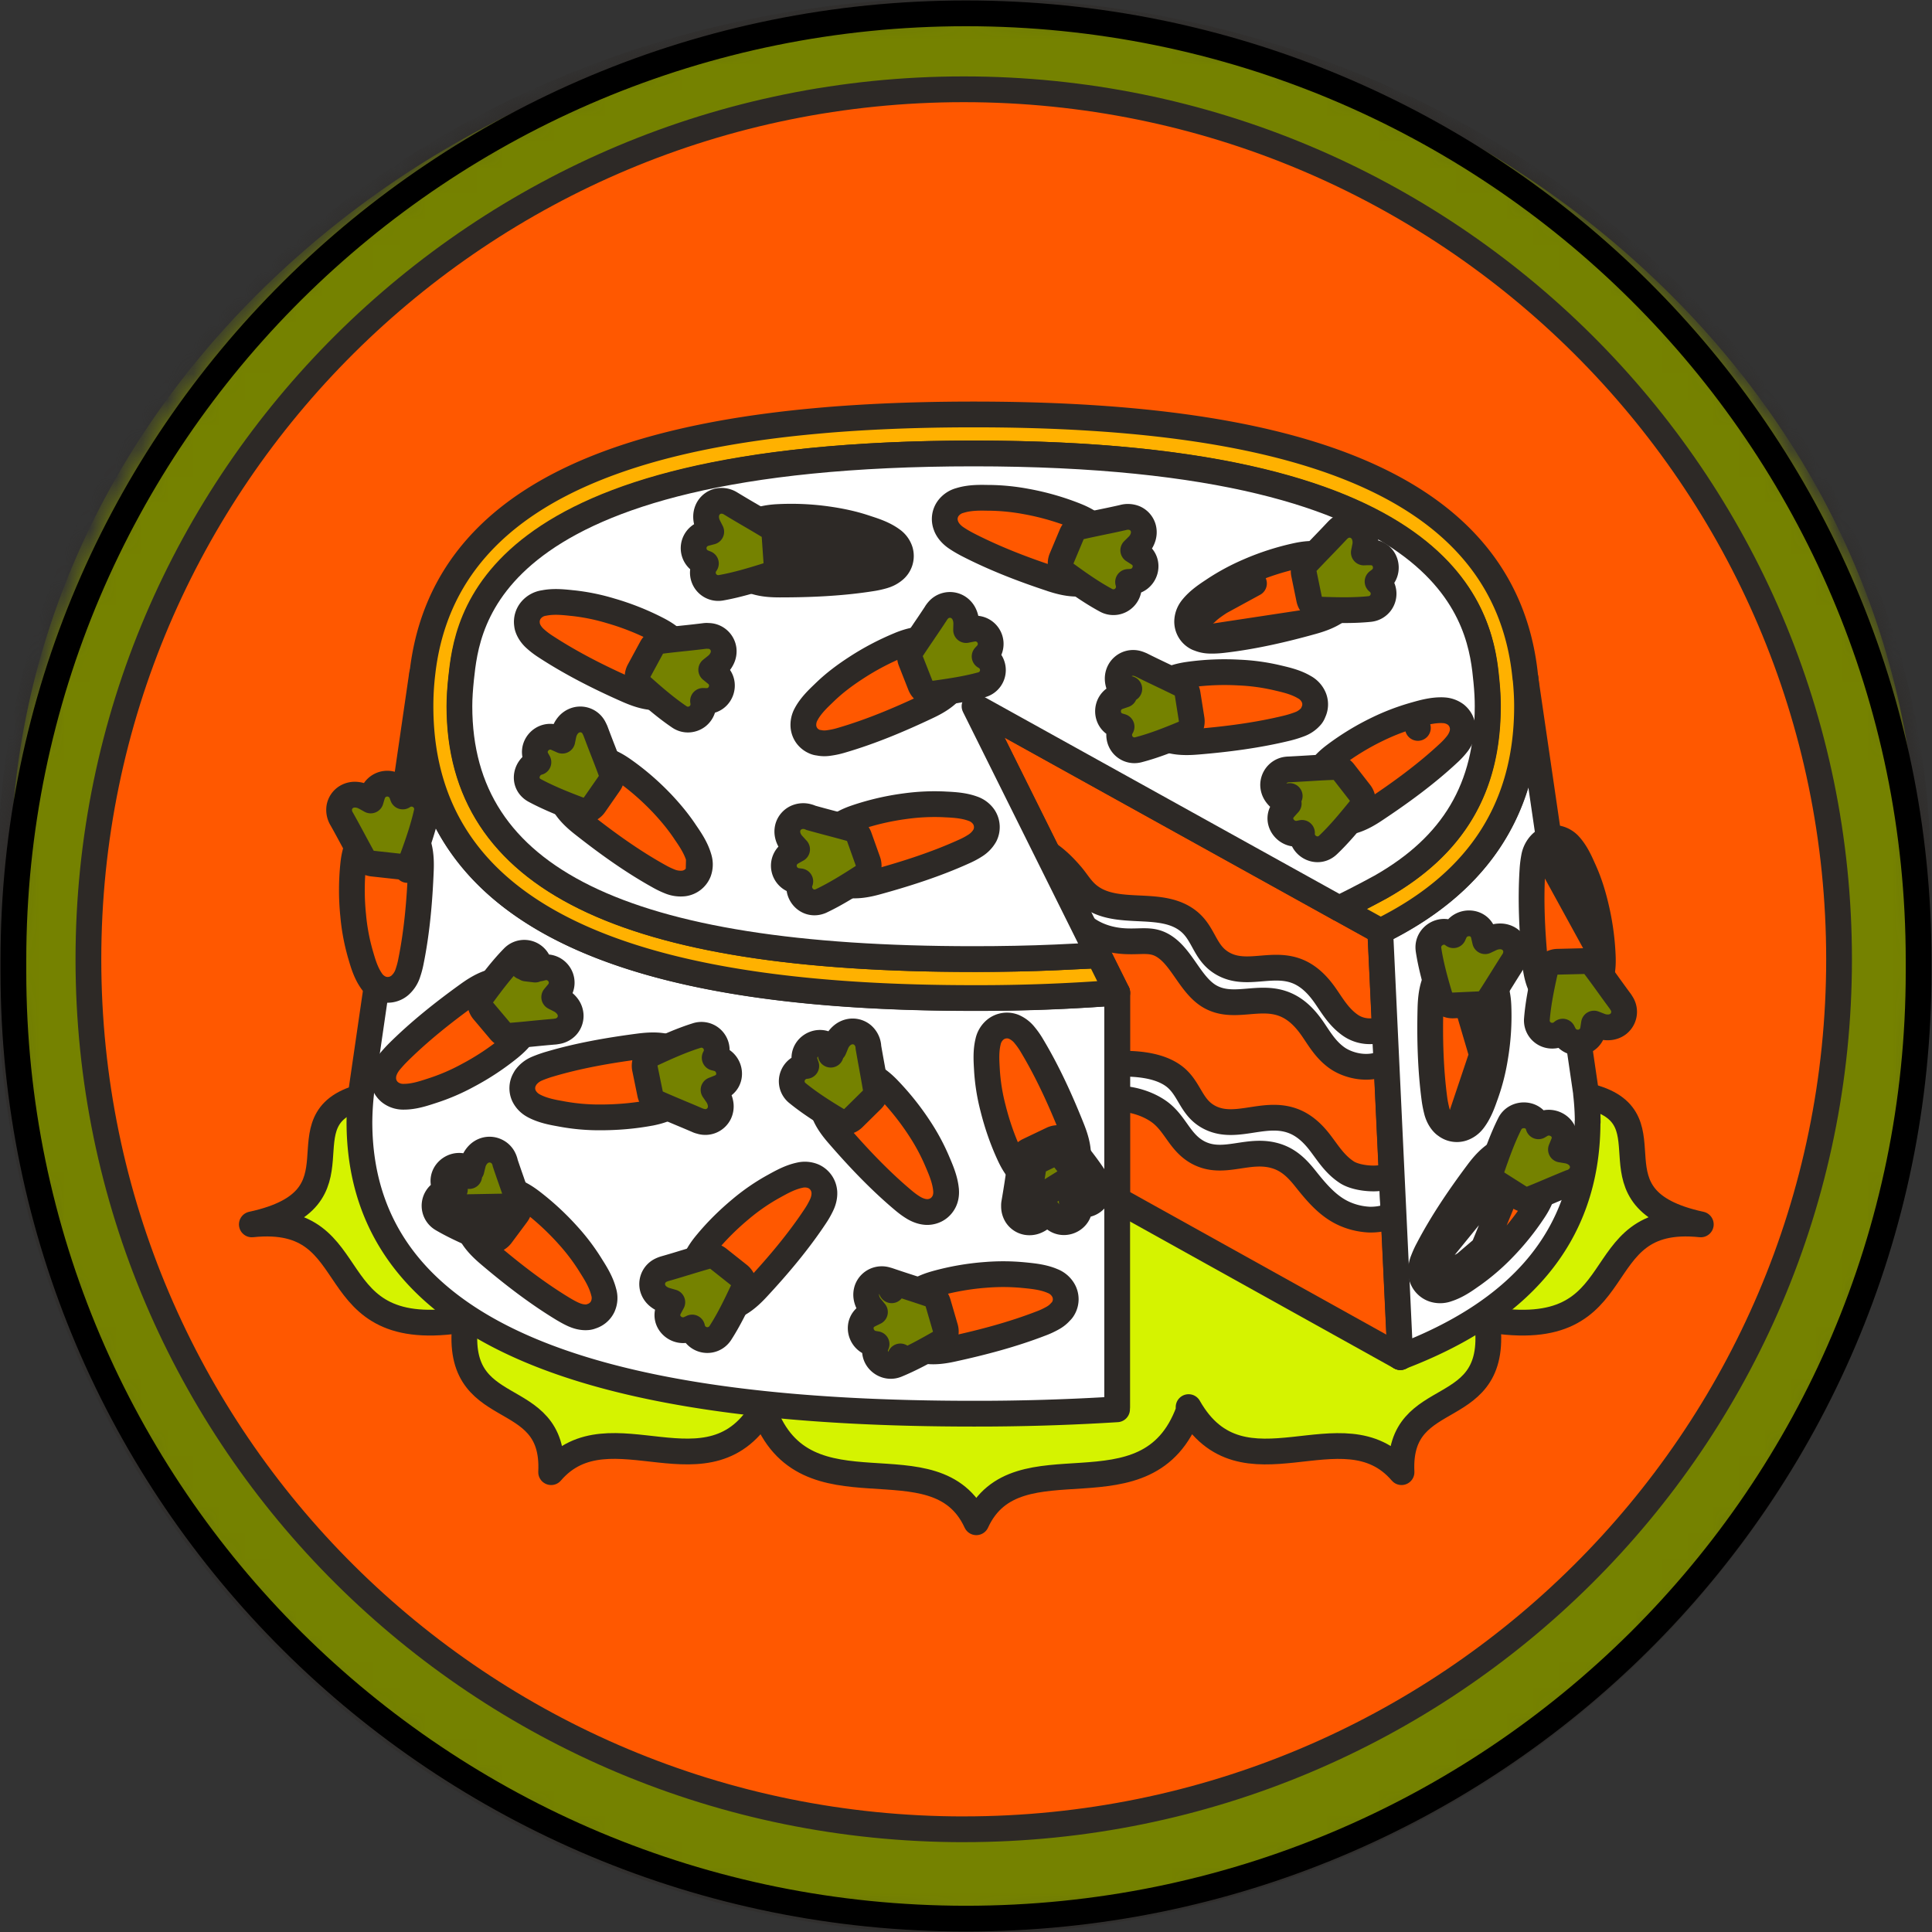 <svg xmlns="http://www.w3.org/2000/svg" fill="none" viewBox="0 0 75 75" height="75" width="75"><rect x="0" y="0" width="75" height="75" fill="#333333" stroke="none"/><mask height="75" width="75" y="0" x="0" maskUnits="userSpaceOnUse" style="mask-type:luminance" id="a"><path fill="#fff" d="M75 37.271C75 16.687 58.21 0 37.5 0S0 16.687 0 37.271v.458C0 58.313 16.79 75 37.5 75S75 58.313 75 37.729z"></path></mask><g mask="url(#a)"><path stroke-linejoin="round" stroke-linecap="round" stroke-width=".5" stroke="#2D2926" fill="#758200" d="M37.431 74.835C16.85 74.835.161 58.253.161 37.793V34.01C.12 24.969 3.998 16.468 11.043 10.075 18.087 3.68 27.45.16 37.413.16s19.325 3.521 26.37 9.915c7.044 6.393 10.923 14.894 10.923 23.936v3.782c0 20.455-16.684 37.042-37.27 37.042z"></path><path stroke-linejoin="round" stroke-linecap="round" stroke="#2D2926" fill="#FF5800" d="M37.412 71.012c18.767 0 33.98-15.12 33.98-33.773 0-18.652-15.213-33.773-33.98-33.773S3.432 18.587 3.432 37.24s15.214 33.773 33.98 33.773"></path><path fill="#D5F300" d="M61.775 42.584c3.232.872-.364 3.95 4.25 4.947-4.614-.486-2.405 4.691-8.305 3.684.58 4.09-3.485 2.456-3.313 5.934-2.27-2.646-6.173 1.168-8.266-2.526v.15c-1.588 4.336-6.677.913-8.24 4.321-1.569-3.408-6.652.015-8.24-4.32v-.15c-2.093 3.693-5.992-.126-8.266 2.525.172-3.478-3.893-1.844-3.313-5.934-5.9 1.007-3.692-4.17-8.306-3.684 4.614-.998 1.024-4.075 4.251-4.947"></path><path stroke-linejoin="round" stroke-linecap="round" stroke="#2D2926" d="M61.775 42.584c3.232.872-.364 3.95 4.25 4.947-4.614-.486-2.405 4.691-8.305 3.684.58 4.09-3.485 2.456-3.313 5.934-2.27-2.646-6.173 1.168-8.266-2.526v.15c-1.588 4.336-6.677.913-8.24 4.321-1.569-3.408-6.652.015-8.24-4.32v-.15c-2.093 3.693-5.992-.126-8.266 2.525.172-3.478-3.893-1.844-3.313-5.934-5.9 1.007-3.692-4.17-8.306-3.684 4.614-.998 1.024-4.075 4.251-4.947"></path><path stroke-linejoin="round" stroke-linecap="round" stroke="#2D2926" fill="#FF5800" d="m53.585 36.148-15.75-8.731 5.528 11.117.005.005v8.03l10.994 6.115v-.005z"></path><path stroke-linejoin="round" stroke-linecap="round" stroke="#2D2926" fill="#fff" d="M53.767 39.922c-.469.176-.973.156-1.386-.15-.414-.306-.646-.702-.898-1.068-.252-.37-.59-.767-1.07-.977-1.033-.446-2.067.24-3.01-.361-.65-.416-.67-1.123-1.256-1.599-1.074-.872-2.788-.14-3.878-1.002-.307-.241-.464-.547-.706-.822-.423-.492-.993-1.018-1.669-1.143-.146-.025-.52-.136-.66-.136.257.396.69.918.927 1.329.091.155.258.39.353.541.333.06.45.206.731.516.157.176.288.376.44.552a2.8 2.8 0 0 0 .463.426c.439.325.989.486 1.538.51.712.036 1.11-.134 1.654.307.585.476.913 1.378 1.564 1.8.943.6 1.977-.086 3.01.36.485.21.818.606 1.07.977s.484.767.897 1.068c.414.306 1.24.546 1.947.17l-.05-1.303zm.262 5.628c-.227.292-1.302.246-1.745-.044-.444-.291-.696-.687-.974-1.058-.272-.37-.635-.767-1.155-.947-1.12-.391-2.234.416-3.247-.15-.701-.392-.726-1.133-1.357-1.59-.575-.416-1.432-.486-2.184-.466v1.354c.57 0 1.19.19 1.635.51.63.457.786 1.179 1.487 1.57 1.019.561 1.997-.22 3.117.17.469.166.781.491 1.079.867.393.492.817 1.003 1.387 1.294.333.17.7.265 1.074.285.151.005.67 0 .953-.24l-.07-1.55z"></path><path stroke-linejoin="round" stroke-linecap="round" stroke="#2D2926" fill="#fff" d="M61.635 43.556a10 10 0 0 0-.066-1.098h.005l-2.36-16.144h-.005c.035.355.06.721.06 1.102 0 4.23-2.158 6.992-5.688 8.732l.776 16.53c4.484-1.704 7.272-4.556 7.272-9.122zM43.369 54.623v-16.09a71 71 0 0 1-5.573.206c-11.861 0-21.478-2.39-21.478-11.327 0-.431.03-.842.07-1.243h-.005l-2.37 16.284h.005a11 11 0 0 0-.065 1.098c0 8.937 10.67 11.328 23.838 11.328a87 87 0 0 0 5.573-.17v-.09z"></path><path stroke-linejoin="round" stroke-linecap="round" stroke="#2D2926" fill="#FFB100" d="M59.214 26.314c-.772-8.03-10.06-10.225-21.418-10.225s-20.535 2.17-21.402 10.085c-.046.4-.071.811-.071 1.242 0 8.937 9.617 11.328 21.478 11.328a69 69 0 0 0 5.573-.21l-.721-1.449-1.654.08a73 73 0 0 1-3.198.066c-13.616 0-19.955-3.118-19.955-9.815 0-.335.02-.686.065-1.077.237-2.16.953-8.736 19.895-8.736s19.698 6.666 19.905 8.856c.035.366.05.667.05.957 0 3.158-1.32 5.404-4.15 7.013 0 0-.711.39-1.614.837l1.594.882c3.53-1.74 5.688-4.501 5.688-8.732 0-.38-.025-.746-.06-1.102z"></path><path stroke-linejoin="round" stroke-linecap="round" stroke="#2D2926" fill="#fff" d="M57.75 27.417c0-.291-.015-.597-.05-.958-.212-2.19-.853-8.856-19.905-8.856-19.053 0-19.658 6.576-19.895 8.736-.04.391-.066.747-.066 1.078 0 6.696 6.34 9.814 19.956 9.814 1.104 0 2.173-.02 3.197-.065l1.654-.08-4.81-9.67 14.155 7.85c.898-.441 1.614-.837 1.614-.837 2.824-1.604 4.15-3.85 4.15-7.012"></path><path stroke-linejoin="round" stroke-linecap="round" stroke="#2D2926" d="M54.362 52.684v-.005"></path><path fill="#FF5800" d="m15.516 38.258.023-.02c.178-.153.258-.364.285-.438v-.002l.005-.012q.081-.234.126-.472c.234-1.16.336-2.366.382-3.521.01-.257.012-.606-.074-.928-.086-.328-.292-.722-.758-.885h-.003c-.567-.195-1.122.111-1.4.469-.277.357-.36.792-.392 1.125a9.6 9.6 0 0 0 0 1.957c.047.488.127.982.27 1.472l.001.005.032.108c.075.26.18.62.38.921l.002.002.004.006a.84.84 0 0 0 .43.346.73.73 0 0 0 .687-.133"></path><path stroke-linejoin="round" stroke-linecap="round" stroke="#2D2926" d="M16.337 33.793c-.046 1.155-.148 2.362-.382 3.52q-.045.24-.126.473l-.004.012v.002a1.07 1.07 0 0 1-.31.458.73.73 0 0 1-.706.127.84.84 0 0 1-.414-.346l-.002-.002c-.2-.301-.305-.662-.38-.92l-.032-.108-.001-.006a8 8 0 0 1-.27-1.472 9.6 9.6 0 0 1 0-1.957c.033-.333.115-.768.393-1.125.277-.358.832-.664 1.399-.47l.003.002c.466.162.672.556.758.884.085.322.084.671.074.928m0 0-.52-.02"></path><path fill="#FF5800" d="m60.47 32.546.018.004a.86.86 0 0 1 .453.278l.007.008c.237.27.388.609.496.852l.05.11.001.004c.21.466.355.951.466 1.428a10 10 0 0 1 .26 1.934zm0 0a.73.73 0 0 0-.663.216Zm0 0-.663.216Zm-.663.216a1 1 0 0 0-.258.523 4 4 0 0 0-.057.466v.003c-.079 1.187-.016 2.39.091 3.545.024.256.069.603.197.91.131.316.387.674.868.777l.007.001c.582.116 1.092-.246 1.326-.65.23-.4.25-.84.24-1.173z"></path><path stroke-linejoin="round" stroke-linecap="round" stroke="#2D2926" d="m60.47 32.546.018.004a.86.86 0 0 1 .453.278l.007.008c.237.27.388.609.496.852l.05.11.001.004c.21.466.355.951.466 1.428a10 10 0 0 1 .26 1.934m-1.751-4.618 1.751 4.618m-1.751-4.618a.73.73 0 0 0-.663.216m.663-.216-.663.216m2.414 4.402c.01.332-.01.773-.24 1.172-.234.405-.744.767-1.326.651l-.007-.001c-.48-.103-.737-.461-.868-.776-.128-.308-.173-.655-.197-.911-.107-1.155-.17-2.358-.092-3.545v-.003a4 4 0 0 1 .058-.466 1 1 0 0 1 .258-.523m2.414 4.402-2.414-4.402"></path><path stroke-linejoin="round" stroke-linecap="round" stroke="#2D2926" fill="#FF5800" d="M31.884 46.8c.064-.127.13-.317.118-.526l-.007-.057a.72.72 0 0 0-.411-.55.86.86 0 0 0-.538-.046c-.361.075-.692.258-.933.39l-.086.048h-.001a8 8 0 0 0-1.24.85l-.003.003c-.502.415-.97.875-1.387 1.385-.216.264-.461.626-.52 1.076-.061.459.121 1.054.654 1.314l.005.003c.446.211.87.078 1.165-.094.29-.169.537-.418.714-.61.791-.852 1.573-1.777 2.23-2.767l.001-.002q.13-.192.239-.416m9.96-2.109c-.027-.332-.146-.662-.242-.901-.429-1.075-.93-2.18-1.539-3.195a3 3 0 0 0-.283-.406 1.1 1.1 0 0 0-.427-.33.72.72 0 0 0-.706.103l-.012.01a.83.83 0 0 0-.279.469c-.085.349-.064.723-.049.992l.006.102v.003a7.7 7.7 0 0 0 .237 1.481c.158.63.37 1.247.648 1.842.145.31.367.684.743.934.39.258 1.014.352 1.48-.015l.004-.003c.384-.309.447-.746.42-1.086"></path><path fill="#FF5800" d="M57.676 42.484a8 8 0 0 0 .367-1.45 9.6 9.6 0 0 0 .127-1.953c-.011-.335-.066-.773-.319-1.15-.254-.379-.791-.722-1.373-.556-.474.133-.704.512-.812.833-.106.316-.128.666-.136.922v.002c-.03 1.16 0 2.367.156 3.54l.001.008q.031.222.092.46l.004.016c.033.112.104.308.263.466q.036.036.079.064a.7.7 0 0 0 .64.116.87.87 0 0 0 .416-.293l.004-.006.012-.014c.23-.3.36-.67.453-.934zm0 0-.49-.177m.49.176v-.002l-.49-.174m0 0a7.5 7.5 0 0 0 .343-1.358Zm0 0-.024.067c-.098.276-.202.569-.38.8l.747-2.225m0 0a9 9 0 0 0 .12-1.85c-.01-.305-.06-.626-.231-.882-.172-.255-.5-.43-.797-.346z"></path><path stroke-linejoin="round" stroke-linecap="round" stroke="#2D2926" d="M57.676 42.484a8 8 0 0 0 .367-1.45 9.6 9.6 0 0 0 .127-1.953c-.011-.335-.066-.773-.319-1.15-.254-.379-.791-.722-1.373-.556-.474.133-.704.512-.812.833-.106.316-.128.666-.136.922v.002c-.03 1.16 0 2.367.156 3.54l.001.008q.031.222.092.46l.004.016c.033.112.104.308.263.466q.036.036.079.064a.7.7 0 0 0 .64.116.87.87 0 0 0 .416-.293l.004-.006.012-.014c.23-.3.36-.67.453-.934zm0 0-.49-.177m.49.176v-.002l-.49-.174m0 0a7.5 7.5 0 0 0 .343-1.358m-.343 1.358-.024.067c-.098.276-.202.569-.38.8l.747-2.225m0 0a9 9 0 0 0 .12-1.85c-.01-.305-.06-.626-.231-.882-.172-.255-.5-.43-.797-.346z"></path><path fill="#FF5800" d="m55.178 49.514-.004-.023c-.035-.21.012-.412.061-.543l.002-.004c.053-.138.117-.29.197-.437.547-1.05 1.23-2.051 1.923-2.978.154-.208.374-.48.644-.678.276-.2.683-.376 1.147-.214zm0 0a.72.72 0 0 0 .466.534m-.466-.534.466.534Zm.466.534a.82.82 0 0 0 .558-.013Zm0 0 .044-.642c.015.07.055.125.13.155.071.025.147.01.212-.015m0 0 .158.493.014-.004m-.172-.49c.282-.088.538-.268.779-.438l.053-.037m-.832.476.832-.476Zm.172.489c.358-.116.673-.339.9-.5l.06-.041m-.96.541.96-.541Zm.96-.541a8.6 8.6 0 0 0 1.138-.97l.004-.005a10 10 0 0 0 1.233-1.521c.192-.287.393-.673.408-1.12.015-.462-.236-1.046-.797-1.241zm-.3-.424a8 8 0 0 0 1.07-.913z"></path><path stroke-linejoin="round" stroke-linecap="round" stroke="#2D2926" d="m55.178 49.514-.004-.023c-.035-.21.012-.412.061-.543l.002-.004c.053-.138.117-.29.197-.437.547-1.05 1.23-2.051 1.923-2.978.154-.208.374-.48.644-.678.276-.2.683-.376 1.147-.214m-3.97 4.877 3.97-4.877m-3.97 4.877a.72.72 0 0 0 .466.534m-.466-.534.466.534m3.504-5.411c.561.195.812.779.797 1.242-.015.446-.216.832-.408 1.119a10 10 0 0 1-1.233 1.521l-.004.005a8.6 8.6 0 0 1-1.138.97m1.986-4.857-1.986 4.856m-1.518.555a.82.82 0 0 0 .558-.013m-.558.013.044-.642c.015.07.055.125.13.155.071.025.147.01.212-.015m.172.489-.014.004-.158-.493m.172.489c.358-.116.673-.339.9-.5l.06-.041m-.96.541.96-.541m-1.132.052c.282-.089.538-.269.779-.439l.053-.037m-.832.476.832-.476m0 0a8 8 0 0 0 1.07-.913z"></path><path stroke-linejoin="round" stroke-linecap="round" stroke="#2D2926" fill="#FF5800" d="m16.682 42.372.098-.032a8 8 0 0 0 1.38-.593 10 10 0 0 0 1.638-1.084l.002-.002c.254-.21.575-.516.725-.946.151-.437.092-1.06-.385-1.42h-.002c-.395-.295-.838-.247-1.161-.136-.317.109-.61.305-.82.457-.944.68-1.896 1.435-2.735 2.274l-.008.009-.007.007a5 5 0 0 0-.305.343l-.012.016c-.053.075-.184.26-.21.494l-.003.046a.71.71 0 0 0 .278.608.83.83 0 0 0 .523.162h.007c.37 0 .736-.119.997-.203m23.731 9.005q.216-.079.445-.206c.088-.048.208-.128.31-.246a.5.5 0 0 0 .102-.126.7.7 0 0 0 .002-.723.83.83 0 0 0-.416-.348l-.002-.001c-.338-.145-.719-.185-.992-.214l-.098-.01h-.003a8.3 8.3 0 0 0-1.501-.012h-.003a10 10 0 0 0-1.938.34c-.316.09-.739.242-1.048.58-.306.333-.514.928-.221 1.452l.001.002c.242.428.667.562 1.009.59.334.027.68-.036.935-.093 1.137-.248 2.31-.556 3.418-.985M20.71 42.92l.017.01c.346.184.74.253 1.021.303l.052.01a8 8 0 0 0 1.498.134c.648 0 1.306-.053 1.953-.175h.005c.321-.065.753-.181 1.09-.487.345-.311.59-.892.347-1.43l-.003-.006c-.206-.446-.617-.614-.955-.67-.33-.055-.68-.021-.937.012-1.156.152-2.353.357-3.496.7h-.003a5 5 0 0 0-.443.159l-.006.003a1.03 1.03 0 0 0-.447.352l-.035.062a.7.7 0 0 0-.024.649.87.87 0 0 0 .364.373zm10.937-14.118a.5.5 0 0 0 .14.032c.156.034.305.023.405.006q.245-.034.477-.105c1.14-.332 2.262-.805 3.311-1.302.237-.11.55-.272.797-.497.253-.23.503-.592.434-1.076v-.003c-.088-.59-.615-.94-1.07-1.016-.448-.074-.871.056-1.184.18l-.003.002c-.605.248-1.19.554-1.737.913-.41.267-.817.568-1.186.924l-.002.001-.074.072c-.198.19-.474.453-.65.772v.003h-.001a.85.85 0 0 0-.113.517c.038.3.238.494.456.577"></path><path fill="#FF5800" d="M27.119 33.85a.72.72 0 0 1-.566.444 1.1 1.1 0 0 1-.54-.072l-.01-.004a3.4 3.4 0 0 1-.438-.212c-1.042-.58-2.023-1.29-2.935-2.009-.204-.16-.471-.389-.66-.664-.193-.28-.355-.69-.178-1.146.219-.563.82-.773 1.268-.751.46.022.848.25 1.12.439.54.377 1.04.81 1.49 1.28l.003.002c.335.355.659.738.937 1.161l.029.042c.162.238.386.568.492.946m-.012.543.013-.542v-.001m-.014.543.003-.006Zm0 0 .003-.006Zm.013-.543a.84.84 0 0 1-.01.537Zm0 0-.01.537Z"></path><path stroke-linejoin="round" stroke-linecap="round" stroke="#2D2926" d="M27.119 33.85a.72.72 0 0 1-.566.444 1.1 1.1 0 0 1-.54-.072l-.01-.004a3.4 3.4 0 0 1-.438-.212c-1.042-.58-2.023-1.29-2.935-2.009-.204-.16-.471-.389-.66-.664-.193-.28-.355-.69-.178-1.146m5.326 3.662.014-.542v-.001m-.014.543.003-.006m-5.329-3.656.486.187m-.486-.187c.219-.563.82-.773 1.268-.751.46.022.848.25 1.12.439h0c.54.377 1.04.81 1.49 1.28l.003.002c.335.355.659.738.937 1.161l.029.042c.162.238.386.568.492.946m0 0a.84.84 0 0 1-.01.537m.01-.537-.01.537"></path><path fill="#FF5800" d="m34.402 21.723.213.195.164.15a1 1 0 0 1-.077.073m-.3-.418-5.422-.086c.146.482.787.537 1.291.537 1.155 0 2.335-.05 3.475-.23l.166-.03a.52.52 0 0 0 .352.31l.037.125m.1-.626h.516v-.005a.5.5 0 0 0-.098-.303l.123-.035v-.002m-.54.345.415-.31.124-.037.001.002m-.24.763a.53.53 0 0 1-.438.082l.038.126m.4-.208a1.1 1.1 0 0 1-.4.208Zm0 0a.71.71 0 0 0 .24-.763m-.64.971a3.5 3.5 0 0 1-.477.106c-1.177.186-2.387.236-3.554.236-.26 0-.612-.012-.933-.11-.328-.1-.712-.322-.856-.792-.176-.568.15-1.11.527-1.373.374-.26.818-.321 1.147-.343h.005a10 10 0 0 1 1.962.084h.001c.484.069.982.17 1.465.333m1.353.888a.83.83 0 0 0-.325-.431l-.005-.004c-.304-.219-.671-.338-.938-.425l-.085-.028m0 0h.002l-.168.49m.166-.49h-.001l-.165.49m0 0 .086.03c.217.07.44.143.639.252l-3.958-.672a9.6 9.6 0 0 1 1.861.08c.464.065.928.16 1.372.31"></path><path stroke-linejoin="round" stroke-linecap="round" stroke="#2D2926" d="m34.402 21.723.213.195.164.15a1 1 0 0 1-.077.073m-.3-.418-5.422-.086c.146.482.787.537 1.291.537 1.155 0 2.335-.05 3.475-.23l.166-.03a.52.52 0 0 0 .352.31m.138-.502h.515v-.004a.5.5 0 0 0-.098-.303l.123-.035v-.002m-.54.345.415-.31.124-.037.001.002m-.24.763a.53.53 0 0 1-.438.082m.438-.082a1.1 1.1 0 0 1-.4.208m.4-.208a.71.71 0 0 0 .24-.763m-.678.845.037.127m-.037-.127.038.126m0 0q0 0 0 0m.64-.971a.83.83 0 0 0-.325-.431l-.005-.004c-.304-.219-.671-.338-.938-.425l-.085-.028m.713 1.86q0 0 0 0m0 0a3.5 3.5 0 0 1-.477.105c-1.177.186-2.387.236-3.554.236-.26 0-.612-.012-.933-.11-.328-.1-.712-.322-.856-.792-.176-.568.15-1.11.527-1.373.374-.26.818-.321 1.147-.343h.005a10 10 0 0 1 1.962.084h.001c.484.069.982.17 1.465.333m0 0h.002l-.168.49m.166-.49-.165.49m0 0 .086.03c.217.07.44.143.639.252l-3.958-.672a9.6 9.6 0 0 1 1.861.08c.464.065.928.16 1.372.31"></path><path stroke-linejoin="round" stroke-linecap="round" stroke="#2D2926" fill="#FF5800" d="M21.123 23.408a.8.8 0 0 0-.5.269.71.71 0 0 0-.164.568q.005.06.024.117c.072.213.216.365.317.451.13.117.263.212.392.295 1 .652 2.08 1.196 3.149 1.669.238.105.565.237.897.278.34.043.781 0 1.107-.368.404-.452.318-1.079.09-1.467-.234-.396-.617-.633-.91-.784a10 10 0 0 0-1.822-.724 8 8 0 0 0-1.48-.3q-.046-.003-.097-.01c-.27-.027-.643-.066-1.003.006"></path><path fill="#FF5800" d="M46.556 24.79a.5.5 0 0 1-.116-.049.7.7 0 0 1-.354-.644.85.85 0 0 1 .189-.488v-.002l.01-.011c.234-.292.56-.508.793-.662l.07-.047.29.43m-.882 1.474 4.393-.666c.25-.07.584-.176.866-.356.288-.184.598-.5.613-.988v-.007c.01-.587-.44-1.027-.886-1.18-.428-.147-.865-.093-1.197-.022-.646.139-1.274.345-1.873.603l-.003.001c-.452.2-.9.428-1.32.711l.29.43m-.883 1.474c.149.06.303.08.414.08Zm0 0 .414.08Zm.883-1.474a8 8 0 0 1 1.24-.667l-2.345 1.278.005-.005a.5.5 0 0 1 .196-.122l.006-.003a.5.5 0 0 1 .275-.015c.164-.161.363-.294.555-.421zm-.47 1.555c.175.005.34-.007.487-.023h.002c1.183-.135 2.367-.409 3.491-.724z"></path><path stroke-linejoin="round" stroke-linecap="round" stroke="#2D2926" d="M46.556 24.79a.5.5 0 0 1-.116-.049.7.7 0 0 1-.354-.644.85.85 0 0 1 .189-.488v-.002l.01-.011c.234-.292.56-.508.793-.662l.07-.047m-.592 1.904 4.393-.666m-4.393.666c.149.06.303.08.414.08m-.414-.08.414.08m.178-1.984.29.43m-.29-.43a8.5 8.5 0 0 1 1.321-.71l.003-.002a10 10 0 0 1 1.873-.603c.332-.07.769-.125 1.197.022.446.153.895.593.886 1.18v.007c-.015.489-.325.804-.613.988-.282.18-.616.287-.866.357m-3.51-.81a8 8 0 0 1 1.24-.666l-2.345 1.278.005-.005a.5.5 0 0 1 .196-.122l.006-.003a.5.5 0 0 1 .275-.015c.164-.161.363-.294.555-.421zm3.51.81c-1.124.314-2.308.588-3.491.722h-.002a3.4 3.4 0 0 1-.486.024m3.979-.747-3.98.747"></path><path stroke-linejoin="round" stroke-linecap="round" stroke="#2D2926" fill="#FF5800" d="M23.402 50.712v-.002a.8.8 0 0 0 .031-.56c-.095-.378-.308-.718-.461-.962l-.021-.033a8 8 0 0 0-.897-1.196l-.001-.001a10.4 10.4 0 0 0-1.439-1.33l-.003-.002c-.264-.198-.641-.441-1.103-.479-.448-.036-1.054.156-1.292.707-.197.451-.047.869.137 1.156.18.281.44.518.637.686.89.756 1.846 1.497 2.862 2.113l.009.006.01.005c.114.067.257.15.41.217h.002c.108.047.31.12.538.096a.5.5 0 0 0 .137-.035.72.72 0 0 0 .444-.386M35.96 47.05l.029.001c.21 0 .458-.086.617-.33.141-.213.125-.444.12-.52v-.008l-.002-.014c-.036-.375-.185-.73-.295-.99l-.03-.07a8 8 0 0 0-.703-1.316l-.002-.003a10.3 10.3 0 0 0-1.222-1.53l-.002-.003c-.231-.235-.563-.53-1.013-.642-.447-.11-1.074-.004-1.39.506-.26.414-.179.846-.04 1.159.134.305.355.578.527.775.76.877 1.591 1.756 2.502 2.522.118.1.252.204.4.293l.002.002c.094.056.28.156.502.168m-2.838-12.677c.335.009.678-.072.93-.142 1.12-.309 2.278-.678 3.362-1.17.143-.062.291-.138.432-.229a1.1 1.1 0 0 0 .386-.397.72.72 0 0 0-.043-.724.85.85 0 0 0-.431-.32c-.339-.124-.715-.145-.986-.16q-.06-.001-.113-.006h-.005a8.3 8.3 0 0 0-1.502.069 10 10 0 0 0-1.918.445c-.313.107-.724.281-1.016.64-.292.356-.458.956-.137 1.46l.002.003c.266.411.696.522 1.038.53m6.754-14.897h-.003a8.3 8.3 0 0 0-1.492-.15h-.055c-.287-.005-.686-.013-1.058.103a.83.83 0 0 0-.454.303.7.7 0 0 0-.097.655l.022.06c.092.21.265.352.361.42l.006.004c.138.095.277.175.407.245l.007.004c1.057.549 2.19.985 3.3 1.35l.002.002c.245.08.583.177.917.186.34.008.777-.078 1.065-.477.35-.485.218-1.098-.06-1.472-.275-.369-.67-.563-.98-.688a10 10 0 0 0-1.888-.545m10.12 8.783q.224-.056.452-.142a1.07 1.07 0 0 0 .457-.32.5.5 0 0 0 .08-.146.7.7 0 0 0 .02-.568.82.82 0 0 0-.375-.41c-.311-.185-.677-.272-.936-.334l-.106-.025-.004-.001a8 8 0 0 0-1.492-.204h-.002a10 10 0 0 0-1.962.084c-.33.049-.766.146-1.12.444-.349.296-.627.854-.402 1.409.183.457.587.644.921.716.327.07.68.054.935.033h.002c1.163-.096 2.369-.25 3.526-.534z"></path><path fill="#FF5800" d="M54.902 27.76a8.7 8.7 0 0 0-1.4.532l-.004.002a10 10 0 0 0-1.68 1.02c-.27.203-.599.497-.762.926s-.133 1.055.335 1.433c.384.308.825.28 1.154.182.321-.096.62-.28.836-.425.969-.644 1.953-1.358 2.824-2.167l.003-.003.01-.009a3 3 0 0 0 .324-.342c.09-.107.198-.28.234-.48l.002-.017a.72.72 0 0 0-.25-.659l-.006-.006a.86.86 0 0 0-.495-.175h-.007l-.018-.002c-.39-.012-.771.097-1.048.175zm0 0 .14.498-.143-.498z"></path><path stroke-linejoin="round" stroke-linecap="round" stroke="#2D2926" d="M54.902 27.76a8.7 8.7 0 0 0-1.4.532l-.004.002a10 10 0 0 0-1.68 1.02c-.27.203-.599.497-.762.926s-.133 1.055.335 1.433h0c.384.308.825.28 1.154.182.321-.096.62-.28.836-.425.969-.644 1.953-1.358 2.824-2.167l.003-.003.01-.009a3 3 0 0 0 .324-.342c.09-.107.198-.28.234-.48l.002-.017a.72.72 0 0 0-.25-.659l-.006-.006a.86.86 0 0 0-.495-.175h-.007l-.018-.002c-.39-.012-.771.097-1.048.175zm0 0 .14.498-.143-.498z"></path><path stroke-linejoin="round" stroke-linecap="round" stroke="#2D2926" fill="#758200" d="M16.266 30.887a.6.6 0 0 0-.631.032l-.038-.105a.6.6 0 0 0-1.134.023q-.038.119-.072.237l-.212-.118h-.002a.84.84 0 0 0-.39-.108.64.64 0 0 0-.327.082.59.59 0 0 0-.29.423.67.67 0 0 0 .098.444c.151.268.292.53.435.795q.174.326.363.669a.52.52 0 0 0 .399.264l1.004.11a.52.52 0 0 0 .546-.336c.203-.55.415-1.164.549-1.766v-.003a.59.59 0 0 0-.298-.643m43.771 9.278c.196.076.445.05.628-.117l.053.105.003.005a.6.6 0 0 0 .605.31.59.59 0 0 0 .515-.495q.02-.12.037-.238l.225.087a.8.8 0 0 0 .4.055.64.64 0 0 0 .31-.122.6.6 0 0 0 .23-.4.6.6 0 0 0-.092-.403l-.046-.074c-.134-.18-.28-.381-.428-.586a39 39 0 0 0-.568-.775.52.52 0 0 0-.43-.207l-1.013.025a.52.52 0 0 0-.496.406c-.125.563-.258 1.198-.307 1.817a.59.59 0 0 0 .374.607m-34.235 9.088a1 1 0 0 0-.151.059.6.6 0 0 0-.236.207l-.008.013a.6.6 0 0 0-.07.47.64.64 0 0 0 .179.292.85.85 0 0 0 .346.19l.237.068q-.06.108-.116.216c-.284.533.294 1.04.78.816h0l.106-.05a.6.6 0 0 0 1.087.223l.005-.007c.339-.524.62-1.11.866-1.635a.516.516 0 0 0-.148-.623l-.791-.627a.52.52 0 0 0-.467-.093c-.273.077-.548.16-.817.243H26.6q-.408.127-.799.238"></path><path fill="#758200" d="m42.038 46.237-.051-.02-.08.049q-.002.132 0 .277zm0 0c.07.03.136-.045.096-.11l-.029-.046v-.001a8 8 0 0 0-.213-.318m.146.475-.132.312v.09l-.014-.877m0 0a.43.43 0 0 1 .347-.002Zm0 0h.351l-.004-.002m0 0a5 5 0 0 0-.363-.126l-.096-.03m.46.156-.46-.155Zm-.46-.155a19 19 0 0 0-.715-.907l-.913.437c-.048.27-.091.55-.134.83l-.04.265-.04.043a.52.52 0 0 0-.417.15l-.005.005.362.359zm-1.255 1.572.157-.176q.07.1.143.198l.004.005c.355.47 1.08.199 1.08-.355l-.001-.11c.507.147.963-.41.67-.883-.33-.53-.738-1.036-1.111-1.486a.52.52 0 0 0-.628-.138l-.913.436a.52.52 0 0 0-.287.377c-.05.276-.093.56-.135.838v.003q-.064.421-.133.818a.5.5 0 0 0-.007.112.66.66 0 0 0 .094.357c.089.142.23.238.395.269a.65.65 0 0 0 .34-.032.84.84 0 0 0 .333-.233m1.079-.542c.104.033.185.06.231.08zm.303-.37.002-.075.078.027z"></path><path stroke-linejoin="round" stroke-linecap="round" stroke="#2D2926" d="m42.038 46.237-.051-.02m.05.02-.13.306q-.002-.145 0-.277m.13-.029a.076.076 0 0 0 .097-.11l-.029-.046v-.001a8 8 0 0 0-.213-.318m.146.475-.132.312v.09l-.014-.877m.094.455-.079.049m.08-.049-.078-.027-.002.076m-.015-.504a.43.43 0 0 1 .347-.002m-.347.002h.351l-.004-.002m0 0a5 5 0 0 0-.363-.126l-.096-.03m.46.156-.46-.155m0 0a19 19 0 0 0-.715-.907l-.913.437c-.048.27-.091.55-.134.83l-.04.265-.04.043a.52.52 0 0 0-.417.15l-.005.005.362.359zm-1.255 1.572.157-.176q.07.1.143.198l.004.005c.355.47 1.08.199 1.08-.355l-.001-.11c.507.147.963-.41.67-.883-.33-.53-.738-1.036-1.111-1.486a.52.52 0 0 0-.628-.138l-.913.436a.52.52 0 0 0-.287.377c-.05.276-.093.56-.135.838v.003q-.064.421-.133.818a.5.5 0 0 0-.007.112.66.66 0 0 0 .094.357c.089.142.23.238.395.269a.65.65 0 0 0 .34-.032.84.84 0 0 0 .333-.233m1.079-.542c.104.033.185.06.231.08z"></path><path stroke-linejoin="round" stroke-linecap="round" stroke="#2D2926" fill="#758200" d="M58.342 37.947a49 49 0 0 1 .391-.62l.003-.004a.66.66 0 0 0 .113-.474.6.6 0 0 0-.258-.396.64.64 0 0 0-.32-.102.85.85 0 0 0-.395.08l-.002.001-.222.105-.055-.236c-.134-.588-.913-.596-1.13-.1l-.046.103c-.415-.34-1.037.026-.967.549v.007c.092.616.268 1.242.435 1.801a.52.52 0 0 0 .523.37l1.008-.046a.52.52 0 0 0 .413-.234c.16-.244.337-.529.509-.804m1.91 8.253q.359-.152.704-.293l.076-.025.003-.001a.68.68 0 0 0 .354-.32.6.6 0 0 0 .018-.466.64.64 0 0 0-.202-.269.8.8 0 0 0-.373-.161l-.236-.04.102-.248c.202-.563-.412-.962-.854-.725l-.016.009q-.053.03-.105.062c-.14-.533-.862-.563-1.104-.117l-.007.014c-.28.556-.497 1.168-.687 1.717a.516.516 0 0 0 .211.605l.853.541c.141.09.318.107.474.045.262-.105.527-.217.786-.327zm-38.579-7.681a.59.59 0 0 0 .036-.694.6.6 0 0 0-.63-.263l-.013.003-.118.029a.596.596 0 0 0-1.03-.42c-.436.445-.828.967-1.173 1.435a.515.515 0 0 0 .02.639l.651.772a.52.52 0 0 0 .442.183q.424-.035.849-.078h.002q.425-.043.833-.077l.081-.013a.64.64 0 0 0 .37-.19.6.6 0 0 0 .16-.438.63.63 0 0 0-.114-.324.85.85 0 0 0-.3-.26l-.004-.001-.003-.002-.217-.111zm-.899-.88-.348-.042c.01-.075-.08-.12-.131-.065zm13.038 13.108.153.187-.225.11-.01.006c-.526.281-.35 1.005.17 1.108l.013.003.115.019c-.24.494.273.98.75.81l.022-.008c.575-.235 1.146-.551 1.655-.842a.516.516 0 0 0 .241-.593l-.282-.968a.52.52 0 0 0-.33-.345c-.267-.091-.54-.18-.808-.267l-.002-.001a49 49 0 0 1-.794-.263l-.062-.017a.62.62 0 0 0-.426.019.6.6 0 0 0-.328.338.63.63 0 0 0-.028.335.8.8 0 0 0 .176.37m1.14 1.91v-.002l-.002.004zm-.343-2.576.006.006zm-6.772-7.574-.137-.2q.117-.045.235-.094l.004-.001c.559-.238.43-.977-.072-1.12l-.012-.003-.111-.028a.594.594 0 0 0-.704-.86c-.595.186-1.188.455-1.715.7a.52.52 0 0 0-.29.572l.202.987a.52.52 0 0 0 .296.37c.296.132.618.266.931.398.217.09.43.18.628.266q.046.02.094.03l.04.012a.6.6 0 0 0 .345-.011.6.6 0 0 0 .353-.313.63.63 0 0 0 .053-.335.84.84 0 0 0-.137-.366zm8.507-18.717-.025.04q-.212.323-.438.653l-.032.049c-.148.217-.298.437-.441.656a.52.52 0 0 0-.05.47l.369.938a.52.52 0 0 0 .557.325c.577-.08 1.225-.174 1.827-.34l.004-.001a.59.59 0 0 0 .43-.569.6.6 0 0 0-.322-.529l.078-.083.001-.001a.596.596 0 0 0-.556-.987q-.12.022-.242.047l.006-.247v-.009a.85.85 0 0 0-.09-.382.64.64 0 0 0-.23-.25.6.6 0 0 0-.472-.067l-.004.001a.6.6 0 0 0-.28.17 1 1 0 0 0-.09.115zM21.6 28.65c-.532-.226-1.045.35-.752.845l.053.094c-.478.124-.662.819-.137 1.1.547.293 1.155.534 1.701.74a.52.52 0 0 0 .614-.19l.575-.827a.52.52 0 0 0 .06-.473c-.097-.262-.2-.528-.302-.79l-.001-.002q-.154-.395-.297-.777l-.035-.075-.032-.062a.595.595 0 0 0-.722-.27.64.64 0 0 0-.27.188.84.84 0 0 0-.175.356l-.003.01-.048.236-.223-.1zm5.9-8.224.11.216q-.125.032-.249.066h-.002a.595.595 0 0 0-.061 1.124l.105.042a.597.597 0 0 0 .583.944c.611-.107 1.234-.297 1.79-.471a.52.52 0 0 0 .363-.53l-.07-1.003a.52.52 0 0 0-.25-.406 61 61 0 0 0-.65-.385 45 45 0 0 1-.832-.494.66.66 0 0 0-.454-.076.6.6 0 0 0-.38.27.64.64 0 0 0-.092.317c-.004.15.04.288.089.386m-.421 7.379a.6.6 0 0 0 .213-.596l.11.003c.577.026.842-.694.406-1.051L27.61 26l.187-.15a.8.8 0 0 0 .244-.314.63.63 0 0 0 .049-.329.6.6 0 0 0-.228-.395.6.6 0 0 0-.374-.126.5.5 0 0 0-.123.001q-.404.05-.83.094h-.002c-.28.03-.567.06-.848.096a.52.52 0 0 0-.392.27l-.48.886a.516.516 0 0 0 .112.63c.437.39.927.815 1.44 1.162.246.173.536.12.714-.02m24.847-7.22-.014.014c-.212.227-.42.442-.63.66q-.26.268-.533.556a.52.52 0 0 0-.13.457l.202.983a.52.52 0 0 0 .492.413c.583.02 1.242.037 1.862-.027l.015-.002a.595.595 0 0 0 .287-1.063l.089-.068c.43-.329.237-1.067-.364-1.067h-.009q-.123 0-.249.006l.021-.105.026-.13.004-.016a.84.84 0 0 0-.027-.39.64.64 0 0 0-.172-.274.596.596 0 0 0-.773-.033 1 1 0 0 0-.095.084z"></path><path fill="#758200" d="m17.462 46.729.054-.006.048-.08a8 8 0 0 0-.123-.23zm0 0c-.076.005-.1.105-.035.145Zm0 0-.03-.33-.005.475m0 0q.022.014.047.027l.003.003q.165.094.335.181a.43.43 0 0 1-.304.16m-.081-.37 2.214-.04-.6.806c-.35-.146-.711-.3-1.06-.47q-.044.006-.09.016a5 5 0 0 1-.383.058m0 0h-.011zm1.764-2.554a.6.6 0 0 0-.447-.036.64.64 0 0 0-.28.181.8.8 0 0 0-.189.363l-.055.227q-.112-.057-.225-.11l-.008-.005c-.484-.222-1.06.282-.782.813l.052.1a.596.596 0 0 0-.184 1.091l.008.005c.538.316 1.138.573 1.677.798a.52.52 0 0 0 .62-.17l.6-.806c.1-.135.129-.31.076-.469a45 45 0 0 0-.274-.8v-.003q-.13-.367-.248-.718l-.011-.049a.8.8 0 0 0-.07-.17.6.6 0 0 0-.26-.242m-1.064.95.007.013zm-.549.535a3 3 0 0 1-.243.037zm-.061.535-.077.011.045-.073z"></path><path stroke-linejoin="round" stroke-linecap="round" stroke="#2D2926" d="m17.462 46.729.054-.006.048-.08a8 8 0 0 0-.123-.23zm0 0c-.076.005-.1.105-.035.145m.035-.145-.03-.33-.005.475m0 0q.022.014.047.027l.003.003q.165.094.335.181a.43.43 0 0 1-.304.16m-.081-.37 2.214-.04-.6.806c-.35-.146-.711-.3-1.06-.47q-.044.006-.09.016a5 5 0 0 1-.383.058m0 0h-.011zm1.764-2.554a.6.6 0 0 0-.447-.036.64.64 0 0 0-.28.181.8.8 0 0 0-.189.363l-.055.227q-.112-.057-.225-.11l-.008-.005c-.484-.222-1.06.282-.782.813l.052.1a.596.596 0 0 0-.184 1.091l.008.005c.538.316 1.138.573 1.677.798a.52.52 0 0 0 .62-.17l.6-.806c.1-.135.129-.31.076-.469a45 45 0 0 0-.274-.8v-.003q-.13-.367-.248-.718l-.011-.049a.8.8 0 0 0-.07-.17.6.6 0 0 0-.26-.242m-1.064.95.007.013zm-.549.535a3 3 0 0 1-.243.037zm-.061.535-.077.011.045-.073z"></path><path fill="#758200" d="m33.712 40.659-.005-.061a.66.66 0 0 0-.227-.423l-.026-.02a.6.6 0 0 0-.444-.109.65.65 0 0 0-.303.134.8.8 0 0 0-.244.326l-.08.194-.013.03-.203-.141-.008-.006c-.462-.306-1.09.137-.897.689l.037.108a.6.6 0 0 0-.517.366.584.584 0 0 0 .178.69c.484.394 1.033.74 1.533 1.04a.52.52 0 0 0 .637-.075l.716-.706a.52.52 0 0 0 .147-.453 65 65 0 0 0-.147-.832v-.001a71 71 0 0 1-.134-.75"></path><path stroke-linejoin="round" stroke-linecap="round" stroke="#2D2926" d="M32.249 40.94v.002m1.463-.283-.005-.061a.66.66 0 0 0-.227-.423l-.026-.02a.6.6 0 0 0-.444-.109.65.65 0 0 0-.303.134.8.8 0 0 0-.244.326l-.08.194-.013.03-.203-.141-.008-.006c-.462-.306-1.09.137-.897.689l.037.108a.6.6 0 0 0-.517.366.584.584 0 0 0 .178.69c.484.394 1.033.74 1.533 1.04a.52.52 0 0 0 .637-.075l.716-.706a.52.52 0 0 0 .147-.453 65 65 0 0 0-.147-.832v-.001a71 71 0 0 1-.134-.75"></path><path stroke-linejoin="round" stroke-linecap="round" stroke="#2D2926" fill="#758200" d="M30.584 32.44c.037.15.12.273.196.354l.163.178q-.107.058-.212.119a.59.59 0 0 0-.288.646.6.6 0 0 0 .5.462l.008.001.116.014c-.181.46.273.988.796.766l.019-.009c.564-.267 1.114-.615 1.602-.93a.516.516 0 0 0 .208-.607l-.338-.948a.52.52 0 0 0-.35-.325c-.26-.073-.53-.145-.792-.214l-.031-.008a56 56 0 0 1-.7-.19.5.5 0 0 0-.099-.038h-.001a.66.66 0 0 0-.493.038.6.6 0 0 0-.297.348.63.63 0 0 0-.007.343M43.59 20.092l-.008.002q-.373.084-.765.164l-.015.003c-.277.058-.56.116-.837.18a.52.52 0 0 0-.362.306l-.389.927a.516.516 0 0 0 .174.617c.468.34 1.003.72 1.553 1.015a.596.596 0 0 0 .71-.11.6.6 0 0 0 .141-.604l.115-.007h.002c.552-.037.785-.762.294-1.088h-.002q-.103-.068-.208-.134l.173-.171a.8.8 0 0 0 .21-.347.64.64 0 0 0 .01-.33.59.59 0 0 0-.337-.4.7.7 0 0 0-.46-.023m-.07 6.675.125.202-.234.08c-.538.192-.526.96.02 1.128l.109.033a.6.6 0 0 0-.008.627.59.59 0 0 0 .663.268c.603-.156 1.212-.399 1.752-.624a.52.52 0 0 0 .313-.558l-.157-.992a.52.52 0 0 0-.281-.383 59 59 0 0 0-.701-.339c-.27-.129-.536-.255-.814-.396l-.081-.033-.044-.015a.6.6 0 0 0-.354-.01.6.6 0 0 0-.367.296.63.63 0 0 0-.07.33c.009.15.064.286.129.386m.32-.025q0 0 0 0m5.976 4.333.213.12q-.084.09-.166.185c-.41.459.049 1.076.567.976l.114-.024c-.035.514.603.864 1.016.464.449-.426.861-.931 1.224-1.376l.003-.003a.515.515 0 0 0 .007-.643l-.62-.797a.52.52 0 0 0-.431-.2c-.307.01-.645.03-.974.05-.246.015-.488.029-.707.04a1 1 0 0 0-.148.013.605.605 0 0 0-.49.603.63.63 0 0 0 .1.32.8.8 0 0 0 .292.272m.247-.173h.004z"></path></g><path stroke="#000" d="M74.48 37.271C74.48 16.973 57.922.518 37.5.518S.52 16.973.52 37.27v.458c0 20.298 16.557 36.753 36.98 36.753S74.48 58.027 74.48 37.73z"></path></svg>